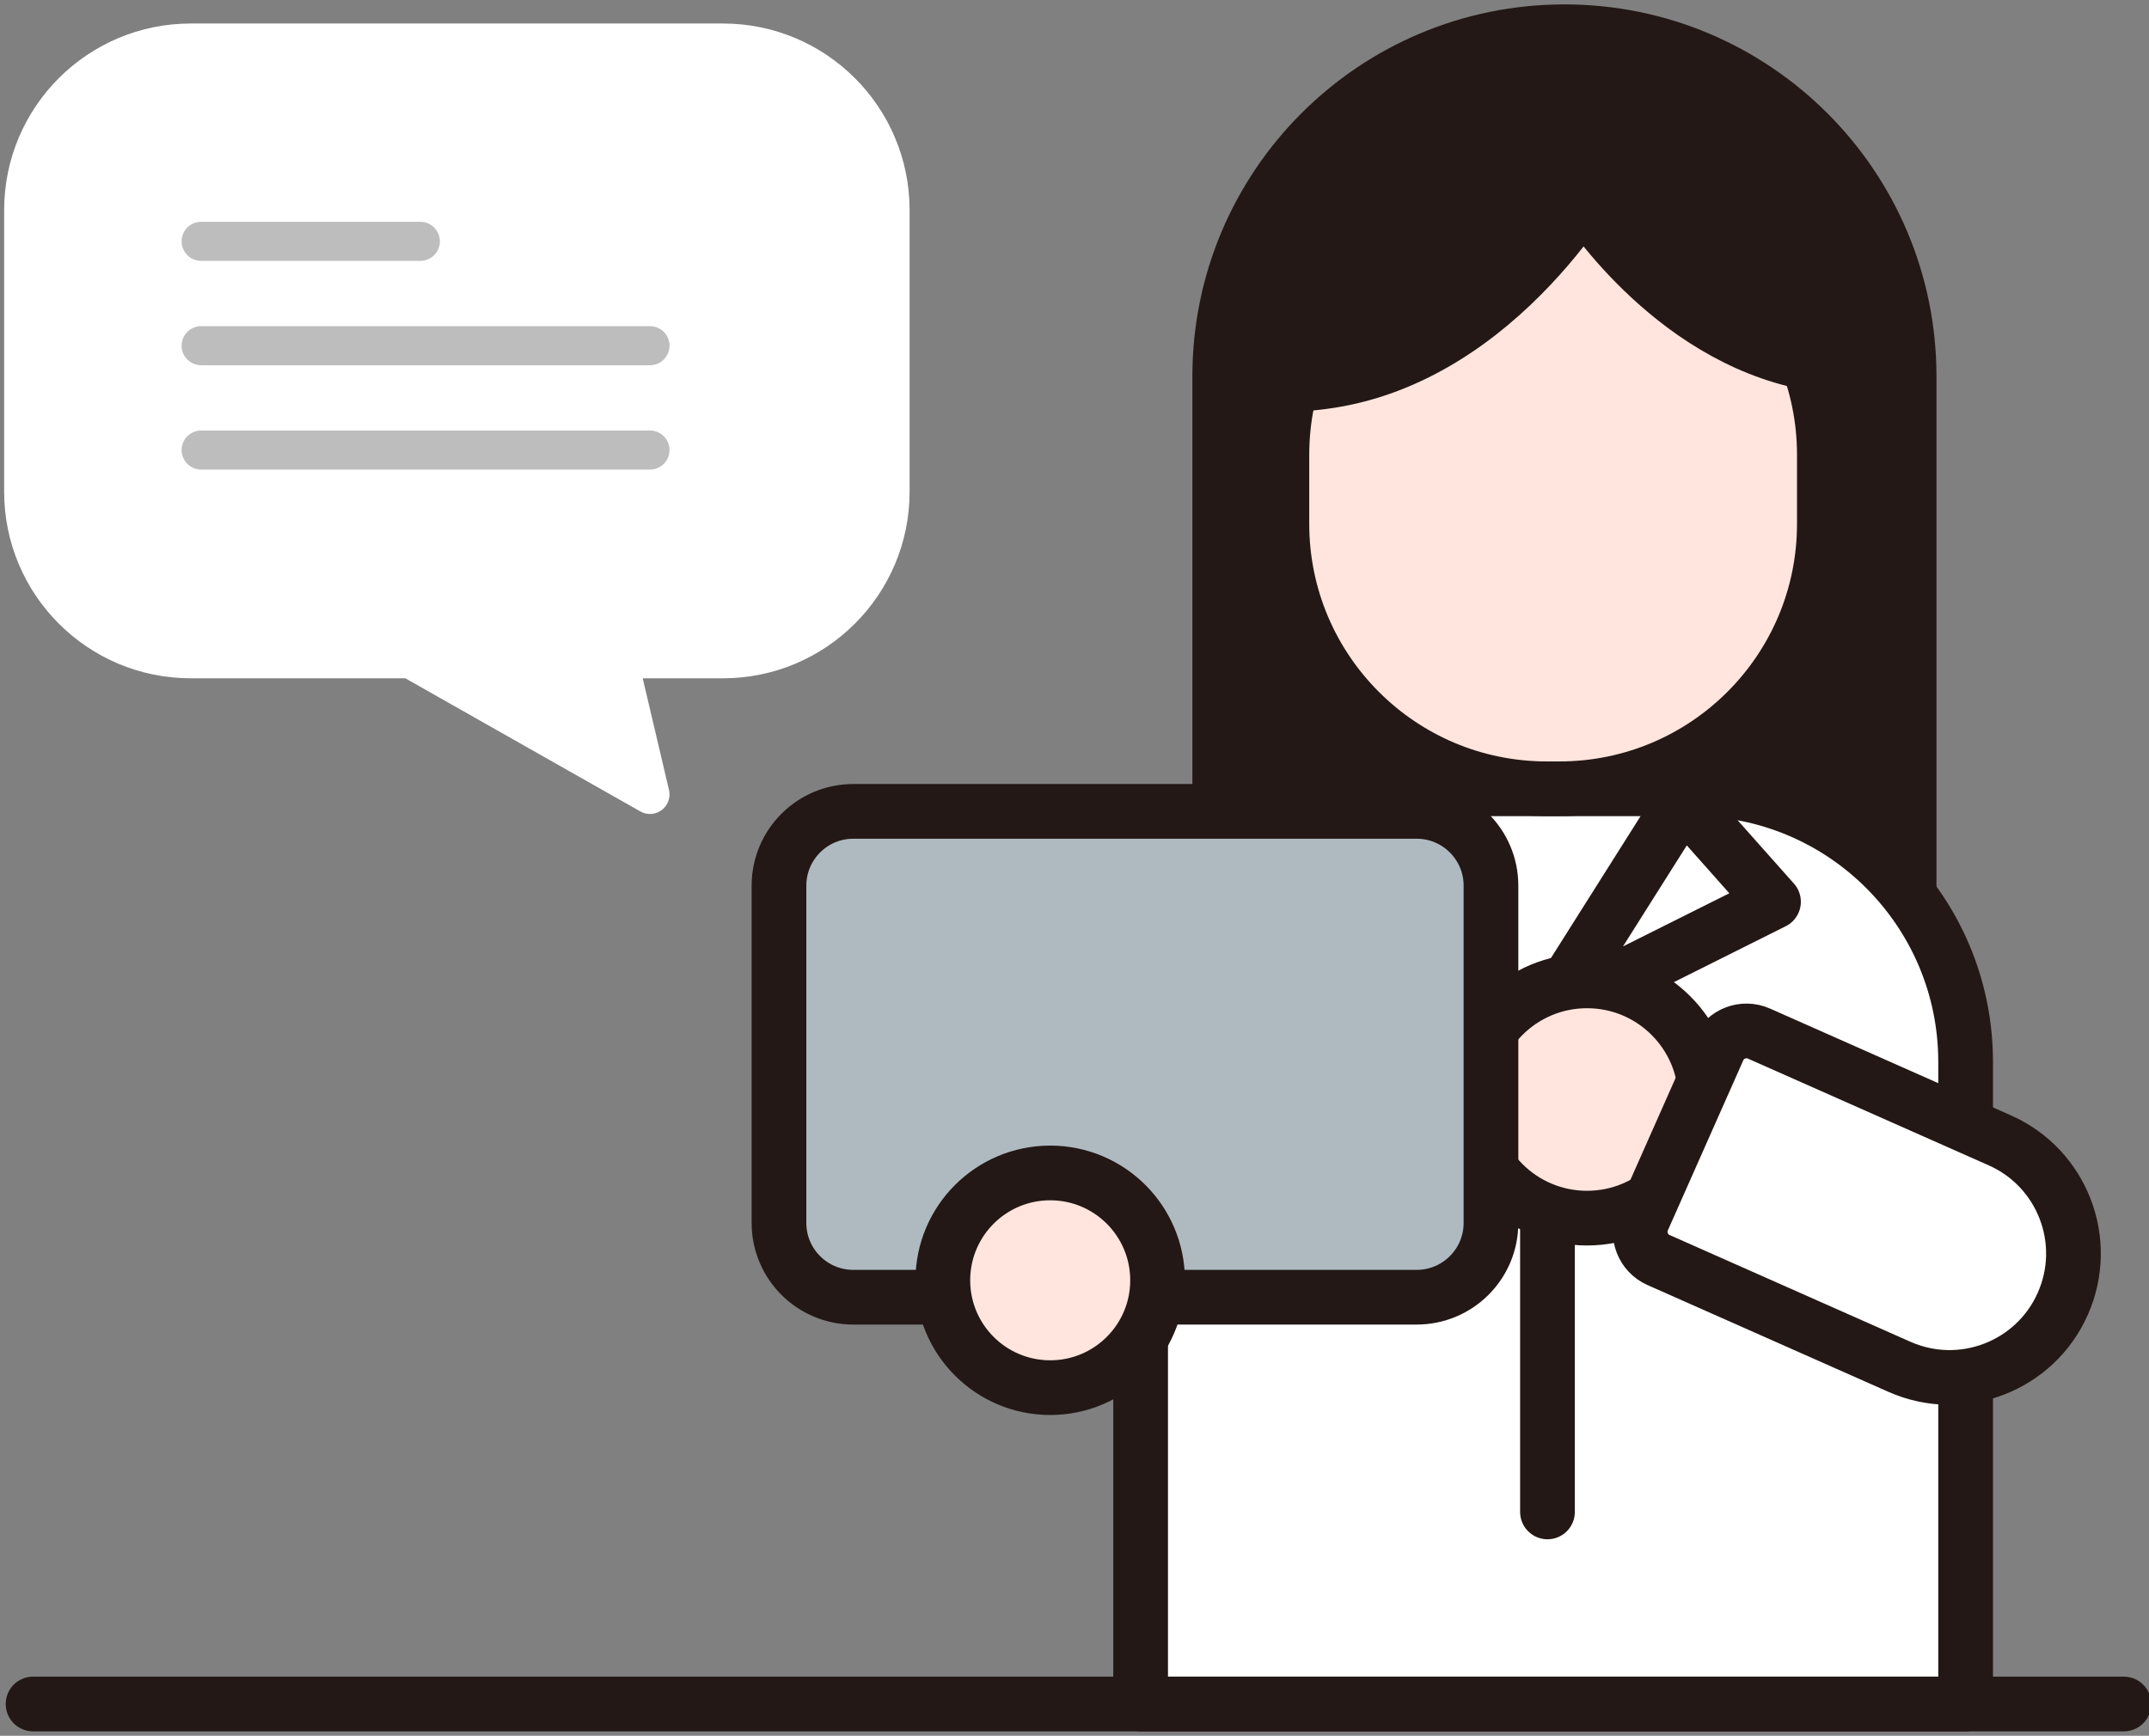 <?xml version="1.0" encoding="utf-8"?>
<!-- Generator: Adobe Illustrator 16.0.0, SVG Export Plug-In . SVG Version: 6.00 Build 0)  -->
<!DOCTYPE svg PUBLIC "-//W3C//DTD SVG 1.1//EN" "http://www.w3.org/Graphics/SVG/1.1/DTD/svg11.dtd">
<svg version="1.1" id="レイヤー_1" xmlns="http://www.w3.org/2000/svg" xmlns:xlink="http://www.w3.org/1999/xlink" x="0px"
	 y="0px" width="203px" height="164px" viewBox="0 0 203 164" enable-background="new 0 0 203 164" xml:space="preserve">
<rect x="0" y="0" width="203" height="164" fill="#808080" stroke="none"/>
<g>
	
		<path fill="#231815" stroke="#231815" stroke-width="5.168" stroke-linecap="round" stroke-linejoin="round" stroke-miterlimit="10" d="
		M180.34,93.743h-65.121V35.561C115.219,17.578,129.797,3,147.779,3l0,0c17.982,0,32.561,14.578,32.561,32.561V93.743L180.34,93.743
		z"/>
	<g>
		<g>
			<path fill="#FFFFFF" d="M68.292,4.067H18.023c-8.718,0-15.785,7.067-15.785,15.786v26.604c0,8.718,7.067,15.785,15.785,15.785
				h20.754L61.398,75.06l-3.016-12.818h9.909c8.718,0,15.786-7.067,15.786-15.785V19.854C84.078,11.135,77.01,4.067,68.292,4.067z"
				/>
		</g>
		<g>
			
				<path fill="none" stroke="#FFFFFF" stroke-width="3.692" stroke-linecap="round" stroke-linejoin="round" stroke-miterlimit="10" d="
				M68.292,4.067H18.023c-8.718,0-15.785,7.067-15.785,15.786v26.604c0,8.718,7.067,15.785,15.785,15.785h20.754L61.398,75.06
				l-3.016-12.818h9.909c8.718,0,15.786-7.067,15.786-15.785V19.854C84.078,11.135,77.01,4.067,68.292,4.067z"/>
		</g>
	</g>
	
		<path fill="#FFFFFF" stroke="#231815" stroke-width="5.168" stroke-linecap="round" stroke-linejoin="round" stroke-miterlimit="10" d="
		M159.872,74.527h-26.319c-14.254,0-25.807,11.553-25.807,25.806V161h77.932v-60.667C185.678,86.08,174.125,74.527,159.872,74.527z"
		/>
	
		<path fill="#FFE5DD" stroke="#231815" stroke-width="5.168" stroke-linecap="round" stroke-linejoin="round" stroke-miterlimit="10" d="
		M147.305,74.527h-1.186c-13.822,0-25.029-11.206-25.029-25.029v-6.523c0-13.823,11.207-25.029,25.029-25.029h1.186
		c13.823,0,25.029,11.206,25.029,25.029v6.523C172.334,63.321,161.128,74.527,147.305,74.527z"/>
	
		<path fill="#231815" stroke="#231815" stroke-width="5.168" stroke-linecap="round" stroke-linejoin="round" stroke-miterlimit="10" d="
		M151.516,15.811c0,0-9.606,18.148-26.688,20.283c-17.08,2.136,0-9.607,0-9.607L151.516,15.811z"/>
	
		<polygon fill="#FFFFFF" stroke="#231815" stroke-width="5.168" stroke-linecap="round" stroke-linejoin="round" stroke-miterlimit="10" points="
		158.988,75.594 146.178,95.878 167.529,85.203 	"/>
	
		<line fill="none" stroke="#231815" stroke-width="5.168" stroke-linecap="round" stroke-linejoin="round" stroke-miterlimit="10" x1="146.178" y1="95.878" x2="146.178" y2="142.852"/>
	
		<line fill="none" stroke="#BDBDBD" stroke-width="3.692" stroke-linecap="round" stroke-linejoin="round" stroke-miterlimit="10" x1="19" y1="22.802" x2="39.707" y2="22.802"/>
	
		<line fill="none" stroke="#BDBDBD" stroke-width="3.692" stroke-linecap="round" stroke-linejoin="round" stroke-miterlimit="10" x1="19" y1="32.662" x2="61.398" y2="32.662"/>
	
		<line fill="none" stroke="#BDBDBD" stroke-width="3.692" stroke-linecap="round" stroke-linejoin="round" stroke-miterlimit="10" x1="19" y1="42.522" x2="61.398" y2="42.522"/>
	
		<path fill="#231815" stroke="#231815" stroke-width="5.168" stroke-linecap="round" stroke-linejoin="round" stroke-miterlimit="10" d="
		M149.089,18.193c0,0,7.636,12.662,20.511,15.815c12.875,3.153,0.064-10.726,0.064-10.726L149.089,18.193z"/>
	
		<line fill="none" stroke="#231815" stroke-width="5.168" stroke-linecap="round" stroke-linejoin="round" stroke-miterlimit="10" x1="200.624" y1="161" x2="3.124" y2="161"/>
	
		<circle fill="#FFE5DD" stroke="#231815" stroke-width="5.168" stroke-linecap="round" stroke-linejoin="round" stroke-miterlimit="10" cx="149.915" cy="103.885" r="11.209"/>
	
		<path fill="#AFBAC0" stroke="#231815" stroke-width="5.168" stroke-linecap="round" stroke-linejoin="round" stroke-miterlimit="10" d="
		M133.82,122.566H80.604c-3.877,0-7.02-3.144-7.02-7.021V83.682c0-3.876,3.143-7.02,7.02-7.02h53.216
		c3.877,0,7.021,3.143,7.021,7.02v31.865C140.84,119.424,137.697,122.566,133.82,122.566z"/>
	
		<circle fill="#FFE5DD" stroke="#231815" stroke-width="5.168" stroke-linecap="round" stroke-linejoin="round" stroke-miterlimit="10" cx="99.205" cy="120.967" r="10.143"/>
	
		<path fill="#FFFFFF" stroke="#231815" stroke-width="5.168" stroke-linecap="round" stroke-linejoin="round" stroke-miterlimit="10" d="
		M194.857,123.184L194.857,123.184c-2.619,5.908-9.531,8.574-15.439,5.955l-22.746-10.086c-1.473-0.652-2.137-2.377-1.484-3.85
		l7.123-16.062c0.652-1.473,2.375-2.137,3.849-1.482l22.745,10.085C194.812,110.361,197.479,117.275,194.857,123.184z"/>
</g>
</svg>
